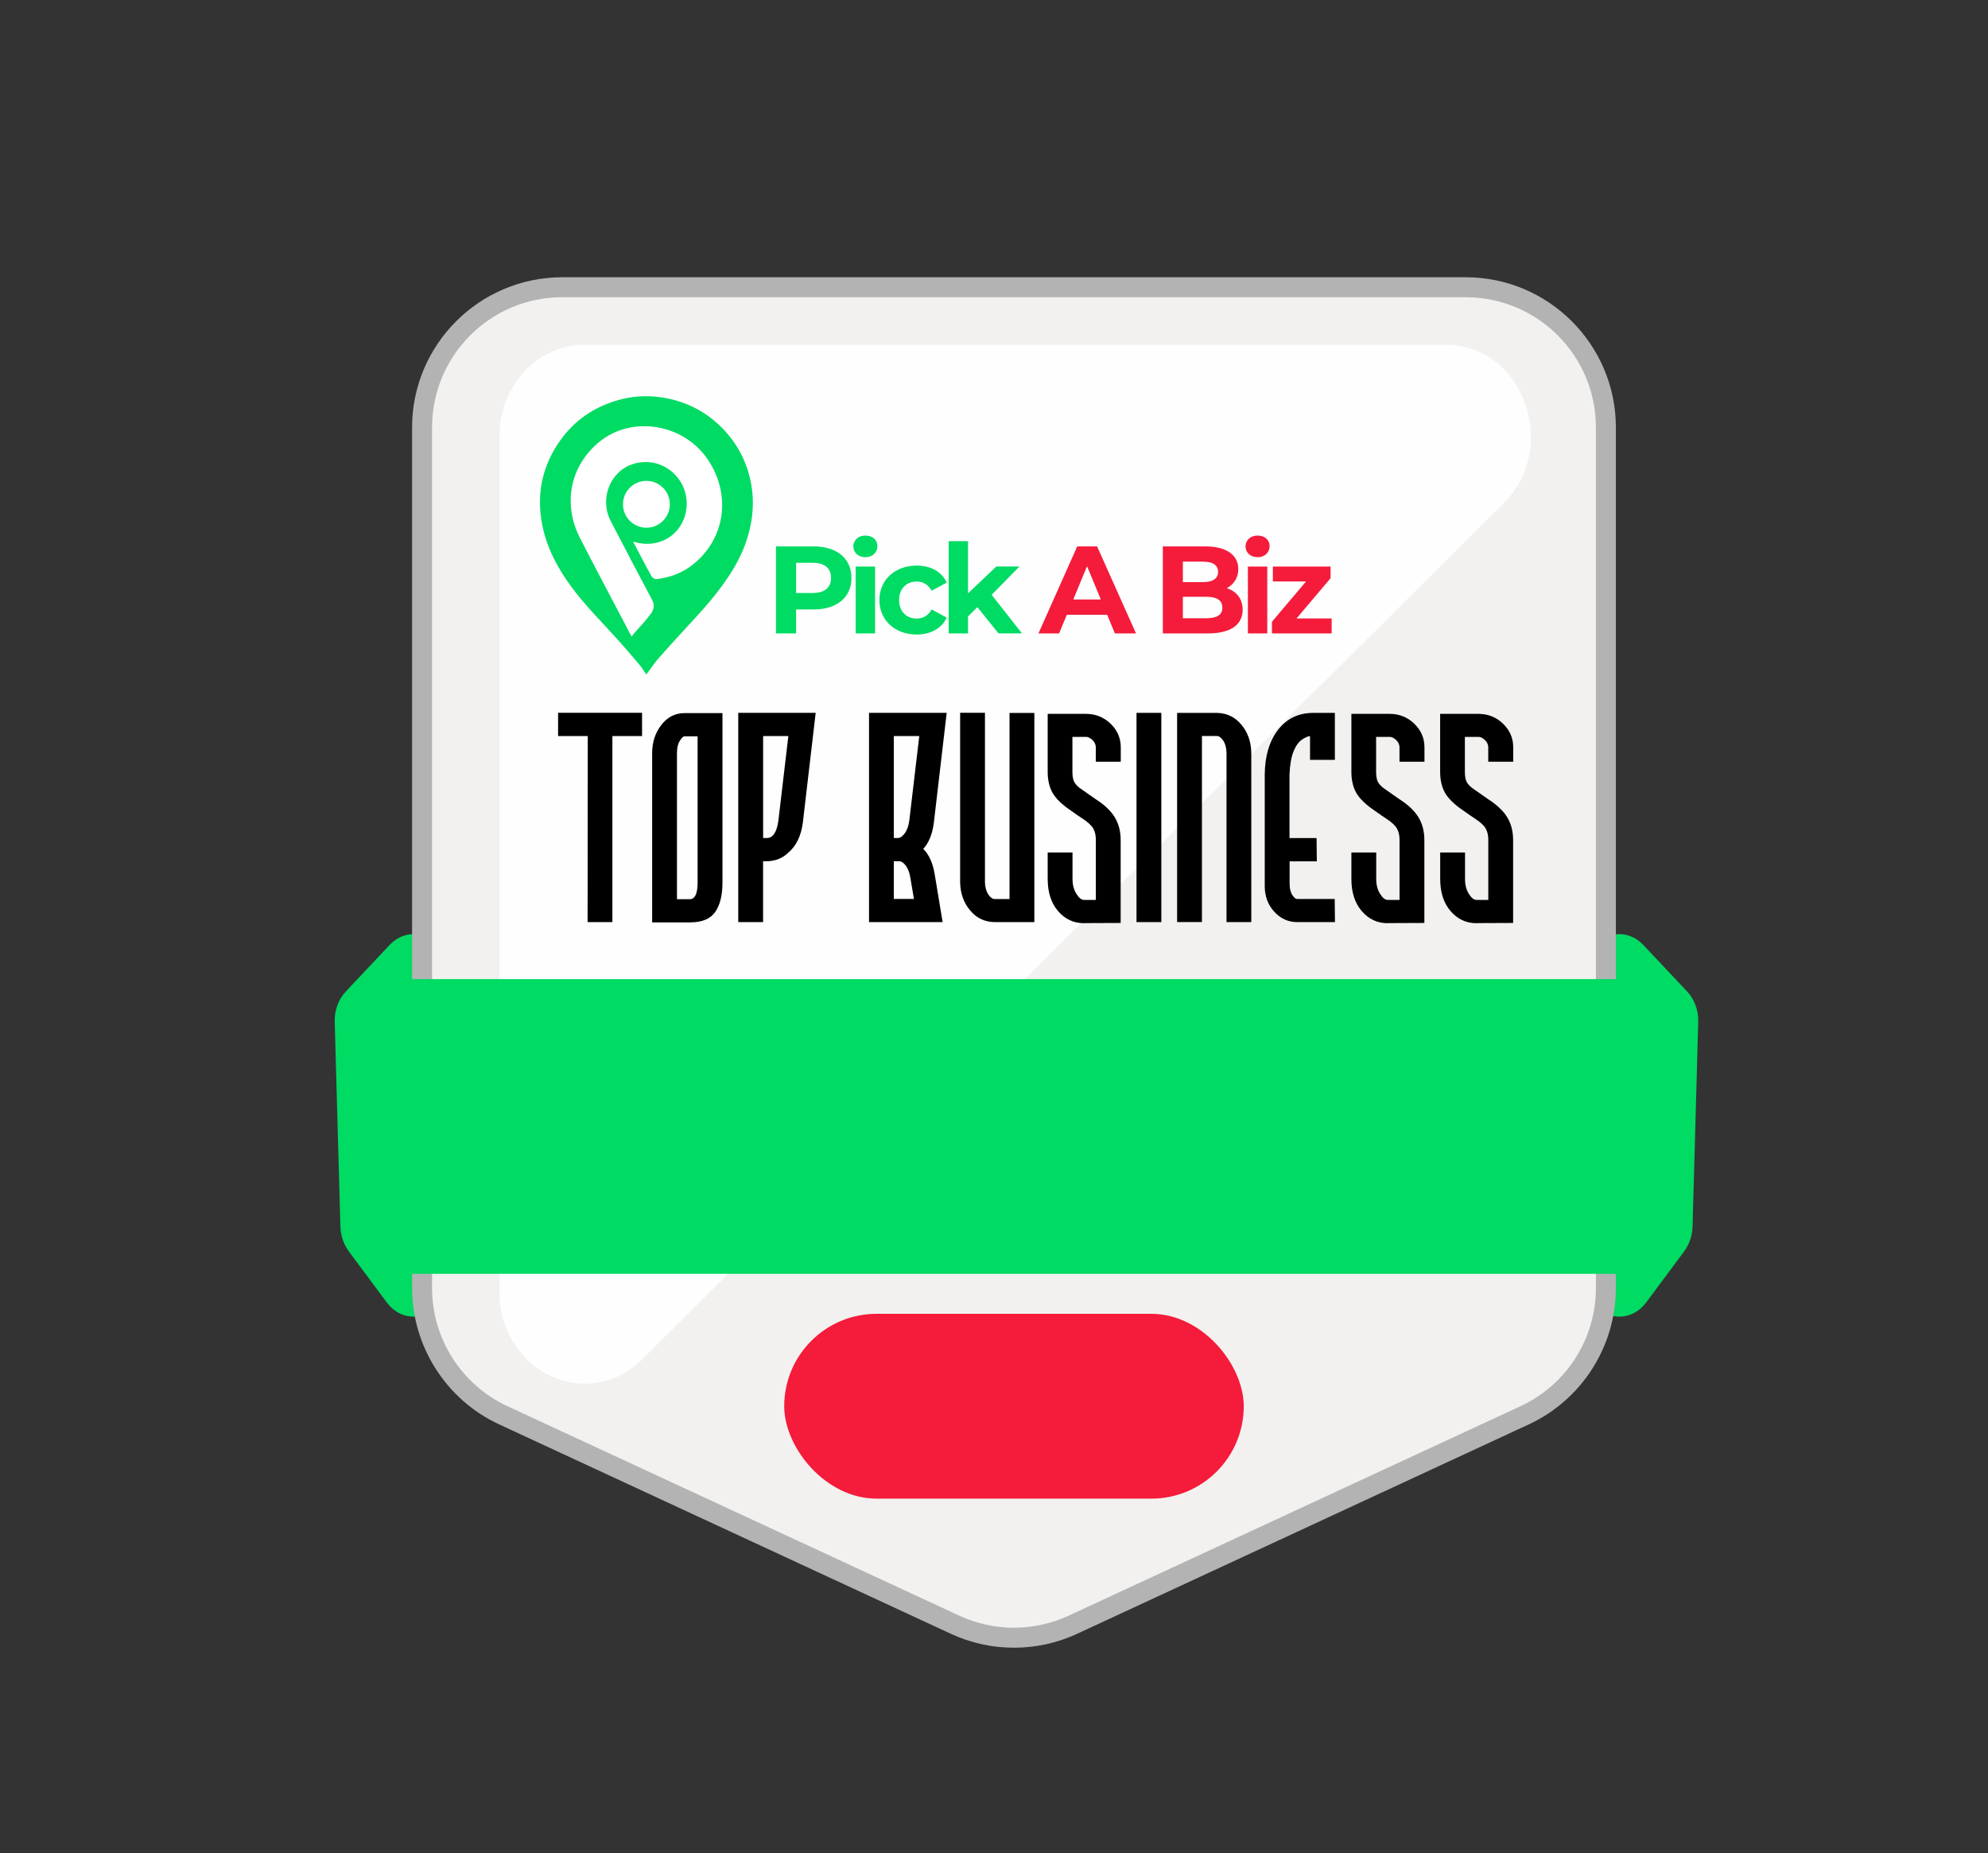 <?xml version="1.0" encoding="UTF-8"?><svg id="Layer_1" xmlns="http://www.w3.org/2000/svg" viewBox="0 0 398 371"><rect x="0" y="0" width="398" height="371" fill="#333333" stroke="none"/><defs><style>.cls-1{fill:#f41b3b;}.cls-1,.cls-2,.cls-3,.cls-4,.cls-5,.cls-6,.cls-7{stroke-width:0px;}.cls-2{fill:#fefefe;}.cls-3{fill:#f2f1ef;}.cls-5{fill:#b3b3b3;}.cls-6{fill:#00db63;}.cls-7{fill:#fff;}</style></defs><path class="cls-6" d="m337.2,250.46l-7.59,10.21c-4.28,5.76-12.61,2.35-12.61-5.15v-60.48c0-7.04,7.48-10.67,12.03-5.84l8.73,9.27c1.48,1.58,2.3,3.79,2.23,6.09l-1.14,40.99c-.05,1.79-.63,3.52-1.66,4.9Z"/><path class="cls-6" d="m69.8,250.46l7.59,10.21c4.28,5.76,12.61,2.35,12.61-5.15v-60.48c0-7.04-7.48-10.67-12.03-5.84l-8.73,9.27c-1.48,1.58-2.3,3.79-2.23,6.09l1.14,40.99c.05,1.79.63,3.52,1.66,4.9Z"/><path class="cls-3" d="m203,327.84c-4.11,0-8.08-.88-11.8-2.6l-90.43-41.92c-9.88-4.58-16.27-14.58-16.27-25.47V85.57c0-15.48,12.59-28.07,28.07-28.07h180.86c15.48,0,28.07,12.59,28.07,28.07v172.28c0,10.89-6.38,20.89-16.27,25.47l-90.43,41.92c-3.73,1.73-7.7,2.6-11.8,2.6Z"/><path class="cls-5" d="m293.43,59.5c14.4,0,26.07,11.67,26.07,26.07v172.28c0,10.15-5.89,19.38-15.11,23.65l-90.43,41.92c-3.48,1.61-7.22,2.42-10.96,2.42s-7.49-.81-10.96-2.42l-90.43-41.92c-9.21-4.27-15.11-13.5-15.11-23.65V85.57c0-14.4,11.67-26.07,26.07-26.07h180.86m0-4H112.57c-16.58,0-30.07,13.49-30.07,30.07v172.28c0,11.67,6.84,22.38,17.42,27.28l90.43,41.92c3.99,1.85,8.25,2.79,12.65,2.79s8.65-.94,12.65-2.79l90.43-41.92c10.58-4.91,17.42-15.61,17.42-27.28V85.57c0-16.58-13.49-30.07-30.07-30.07h0Z"/><path class="cls-2" d="m128.59,272.1l172.38-171.27c11.4-11.33,3.96-31.83-11.55-31.83H117.04c-9.41,0-17.04,8.21-17.04,18.34v171.27c0,15.99,17.68,24.33,28.59,13.48Z"/><path class="cls-6" d="m149.16,109.04c-1.13,3.11-2.87,5.87-4.82,8.52-2.09,2.84-4.48,5.41-6.86,7.99-1.92,2.08-3.83,4.17-5.7,6.3-.69.78-1.27,1.67-1.9,2.52-.15.2-.31.4-.49.64-.48-.69-.88-1.36-1.38-1.95-1.37-1.63-2.75-3.25-4.18-4.83-2.06-2.29-4.19-4.5-6.23-6.81-2.3-2.6-4.39-5.35-6.08-8.4-1.58-2.87-2.7-5.9-3.17-9.15-.83-5.71.44-10.93,3.76-15.63,2.86-4.05,6.74-6.72,11.49-8.1,2.81-.82,5.66-1.04,8.57-.63,4.78.67,8.91,2.66,12.32,6.08,3.12,3.14,5.09,6.91,5.89,11.27.75,4.18.23,8.23-1.22,12.19Z"/><circle class="cls-7" cx="129.41" cy="100.95" r="4.69"/><path class="cls-7" d="m141.71,92.01c-4.82-7.19-15.13-8.9-21.67-3.6-5.89,4.78-7.46,12.43-3.9,19.35,2.93,5.7,5.94,11.36,8.92,17.04.44.85.89,1.69,1.34,2.55.02.03.04.06.05.08.19-.25.39-.52.46-.6.74-.84,1.49-1.67,2.23-2.5.2-.22.67-.87,1.21-1.55.59-.75.69-1.78.24-2.62-2.8-5.27-5.57-10.55-8.32-15.85-2.32-4.46-.13-9.98,4.47-11.43,3.32-1.05,6.82.05,8.98,2.8,2.11,2.68,2.35,6.44.61,9.39-1.73,2.91-5.11,4.34-8.56,3.6-.29-.06-.58-.13-1.02-.23,1.3,2.45,2.47,4.73,3.71,6.96.15.28.66.56.97.53,2.83-.32,5.4-1.33,7.59-3.16,6.23-5.21,7.35-13.84,2.69-20.78Z"/><rect class="cls-6" x="72.23" y="196" width="260.54" height="59" rx="5.72" ry="5.72"/><path class="cls-4" d="m122.61,184.59h-4.97l.03-37.25h-5.94v-4.65h16.81v4.65h-5.94v37.25Z"/><path class="cls-4" d="m138.16,184.65h-7.6v-33.89c0-2.17.61-4.04,1.83-5.63,1.22-1.58,2.77-2.38,4.65-2.38h7.6v33.92c0,2.52-.48,4.48-1.45,5.88s-2.64,2.09-5.02,2.09Zm-.03-4.65c1.02-.02,1.53-1.13,1.53-3.33v-29.27h-2.63c-.25,0-.56.3-.94.91-.38.61-.56,1.42-.56,2.44v29.25h2.6Z"/><path class="cls-4" d="m152.77,184.59h-4.97v-41.89h15.5l-2.58,22.05c-.36,2.63-1.33,4.62-2.93,5.96-1.07,1.04-2.42,1.6-4.03,1.69h-.99v12.19Zm.81-16.84c.59,0,1.08-.31,1.48-.94.39-.63.65-1.5.78-2.6l1.99-16.87h-5.05v20.41h.81Z"/><path class="cls-4" d="m188.72,184.59h-14.74v-41.89h15.55l-2.58,22.05c-.3,2.27-1.01,4-2.12,5.18,1.13,1.09,1.89,2.75,2.28,4.97l1.61,9.7Zm-8.92-16.84c.43,0,.88-.32,1.34-.95.47-.64.77-1.5.91-2.59l1.99-16.87h-5.1v20.41h.86Zm3.17,12.19l-.73-4.32c-.16-.98-.47-1.77-.91-2.35-.45-.58-.88-.87-1.29-.87h-1.1v7.55h4.03Z"/><path class="cls-4" d="m207.07,184.59h-7.98c-1.97-.04-3.59-.81-4.87-2.34-1.28-1.52-1.95-3.38-2-5.59v-33.97h4.97v33.97c.04.98.26,1.78.66,2.38.4.6.82.91,1.25.93h3.01v-37.25h4.97v41.87Z"/><path class="cls-4" d="m217.03,184.81c-2.08,0-3.81-.81-5.2-2.42-1.39-1.61-2.08-3.76-2.08-6.45v-5.29h4.97v5.29c0,1.18.26,2.18.77,2.99.51.82,1.02,1.22,1.54,1.22h2.36v-12.06c0-.86-.17-1.6-.51-2.22-.34-.62-1.08-1.3-2.23-2.05-.07-.02-1.09-.72-3.06-2.12-1.54-1.16-2.56-2.29-3.07-3.38-.51-1.09-.77-2.35-.77-3.79v-11.63h7.65c1.93,0,3.58.66,4.94,1.97,1.36,1.32,2.04,2.89,2.04,4.71v2.9h-5v-2.93c-.02-.55-.25-1.03-.7-1.44-.45-.4-.85-.6-1.21-.6h-2.77v7.01c0,.97.15,1.68.44,2.15.3.47.74.9,1.33,1.29l2.87,2.01c1.77,1.13,3.05,2.34,3.84,3.64.79,1.3,1.18,2.82,1.18,4.58v16.57l-7.36.03Z"/><path class="cls-4" d="m232.5,184.59h-4.97v-41.89h4.97v41.89Z"/><path class="cls-4" d="m250.52,184.59h-4.97v-33.95c-.04-.98-.25-1.78-.66-2.38-.4-.6-.82-.91-1.25-.93h-3.01v37.25h-4.97v-41.87h7.98c1.97.04,3.59.81,4.87,2.34,1.28,1.52,1.95,3.39,2,5.61v33.92Z"/><path class="cls-4" d="m267.28,184.59h-7.6c-1.77,0-3.29-.69-4.57-2.08-1.27-1.39-1.91-3.1-1.91-5.14v-22.34c.04-3.71.93-6.69,2.67-8.94,1.75-2.26,4.1-3.38,7.05-3.38h4.32v9.4h-4.97v-4.75c-.38,0-.9.22-1.58.67-.68.45-1.25,1.23-1.71,2.35-.46,1.12-.73,2.66-.82,4.63v12.76h5.42l.05,4.65h-5.45v4.43c0,1,.18,1.77.54,2.31.36.54.67.8.94.8h7.55l.05,4.65Z"/><path class="cls-4" d="m277.83,184.81c-2.08,0-3.81-.81-5.2-2.42-1.39-1.61-2.08-3.76-2.08-6.45v-5.29h4.97v5.29c0,1.18.26,2.18.77,2.99.51.82,1.02,1.22,1.54,1.22h2.36v-12.06c0-.86-.17-1.6-.51-2.22-.34-.62-1.08-1.3-2.23-2.05-.07-.02-1.09-.72-3.06-2.12-1.54-1.16-2.56-2.29-3.07-3.38-.51-1.09-.77-2.35-.77-3.79v-11.63h7.65c1.93,0,3.58.66,4.94,1.97,1.36,1.32,2.04,2.89,2.04,4.71v2.9h-5v-2.93c-.02-.55-.25-1.03-.7-1.44-.45-.4-.85-.6-1.21-.6h-2.77v7.01c0,.97.15,1.68.44,2.15.3.47.74.9,1.33,1.29l2.87,2.01c1.77,1.13,3.05,2.34,3.84,3.64.79,1.3,1.18,2.82,1.18,4.58v16.57l-7.36.03Z"/><path class="cls-4" d="m295.61,184.81c-2.08,0-3.81-.81-5.2-2.42-1.39-1.61-2.08-3.76-2.08-6.45v-5.29h4.97v5.29c0,1.18.25,2.18.76,2.99.51.82,1.03,1.22,1.54,1.22h2.36v-12.06c0-.86-.17-1.6-.51-2.22-.34-.62-1.08-1.3-2.23-2.05-.07-.02-1.09-.72-3.06-2.12-1.54-1.16-2.56-2.29-3.07-3.38-.51-1.09-.77-2.35-.77-3.79v-11.63h7.65c1.93,0,3.58.66,4.94,1.97,1.36,1.32,2.04,2.89,2.04,4.71v2.9h-5v-2.93c-.02-.55-.25-1.03-.7-1.44-.45-.4-.85-.6-1.21-.6h-2.77v7.01c0,.97.15,1.68.44,2.15.3.47.74.9,1.33,1.29l2.87,2.01c1.77,1.13,3.05,2.34,3.84,3.64.79,1.3,1.18,2.82,1.18,4.58v16.57l-7.36.03Z"/><path class="cls-6" d="m170.46,115.7c0,3.88-2.91,6.3-7.57,6.3h-3.51v4.8h-4.03v-17.42h7.54c4.65,0,7.57,2.41,7.57,6.32Zm-4.08,0c0-1.92-1.24-3.04-3.71-3.04h-3.29v6.05h3.29c2.46,0,3.71-1.12,3.71-3.01Z"/><path class="cls-6" d="m170.84,109.38c0-1.22.97-2.17,2.41-2.17s2.41.9,2.41,2.09c0,1.29-.97,2.24-2.41,2.24-1.44,0-2.41-.94-2.41-2.16Zm.47,4.03h3.88v13.39h-3.88v-13.39Z"/><path class="cls-6" d="m176.06,120.11c0-4.03,3.11-6.89,7.47-6.89,2.81,0,5.03,1.22,6,3.41l-3.01,1.62c-.72-1.27-1.79-1.84-3.01-1.84-1.97,0-3.51,1.37-3.51,3.71s1.54,3.71,3.51,3.71c1.22,0,2.29-.55,3.01-1.84l3.01,1.64c-.97,2.14-3.18,3.39-6,3.39-4.36,0-7.47-2.86-7.47-6.89Z"/><path class="cls-6" d="m195.67,121.55l-1.87,1.84v3.41h-3.88v-18.47h3.88v10.45l5.67-5.38h4.63l-5.57,5.67,6.07,7.72h-4.7l-4.23-5.25Z"/><path class="cls-1" d="m221.66,123.07h-8.09l-1.54,3.73h-4.13l7.76-17.42h3.98l7.79,17.42h-4.23l-1.54-3.73Zm-1.27-3.06l-2.76-6.67-2.76,6.67h5.53Z"/><path class="cls-1" d="m248.78,122.05c0,3.01-2.39,4.75-6.97,4.75h-9.01v-17.42h8.51c4.36,0,6.6,1.82,6.6,4.53,0,1.74-.9,3.09-2.31,3.83,1.94.62,3.18,2.12,3.18,4.3Zm-11.97-9.63v4.11h4.01c1.97,0,3.04-.7,3.04-2.06s-1.07-2.04-3.04-2.04h-4.01Zm7.91,9.21c0-1.47-1.12-2.17-3.21-2.17h-4.7v4.3h4.7c2.09,0,3.21-.65,3.21-2.14Z"/><path class="cls-1" d="m249.36,109.38c0-1.22.97-2.17,2.41-2.17s2.41.9,2.41,2.09c0,1.29-.97,2.24-2.41,2.24s-2.41-.94-2.41-2.16Zm.47,4.03h3.88v13.39h-3.88v-13.39Z"/><path class="cls-1" d="m266.6,123.81v2.99h-11.95v-2.34l6.82-8.06h-6.64v-2.99h11.55v2.34l-6.82,8.06h7.04Z"/><rect class="cls-1" x="157" y="263" width="92" height="37" rx="18.5" ry="18.5"/></svg>